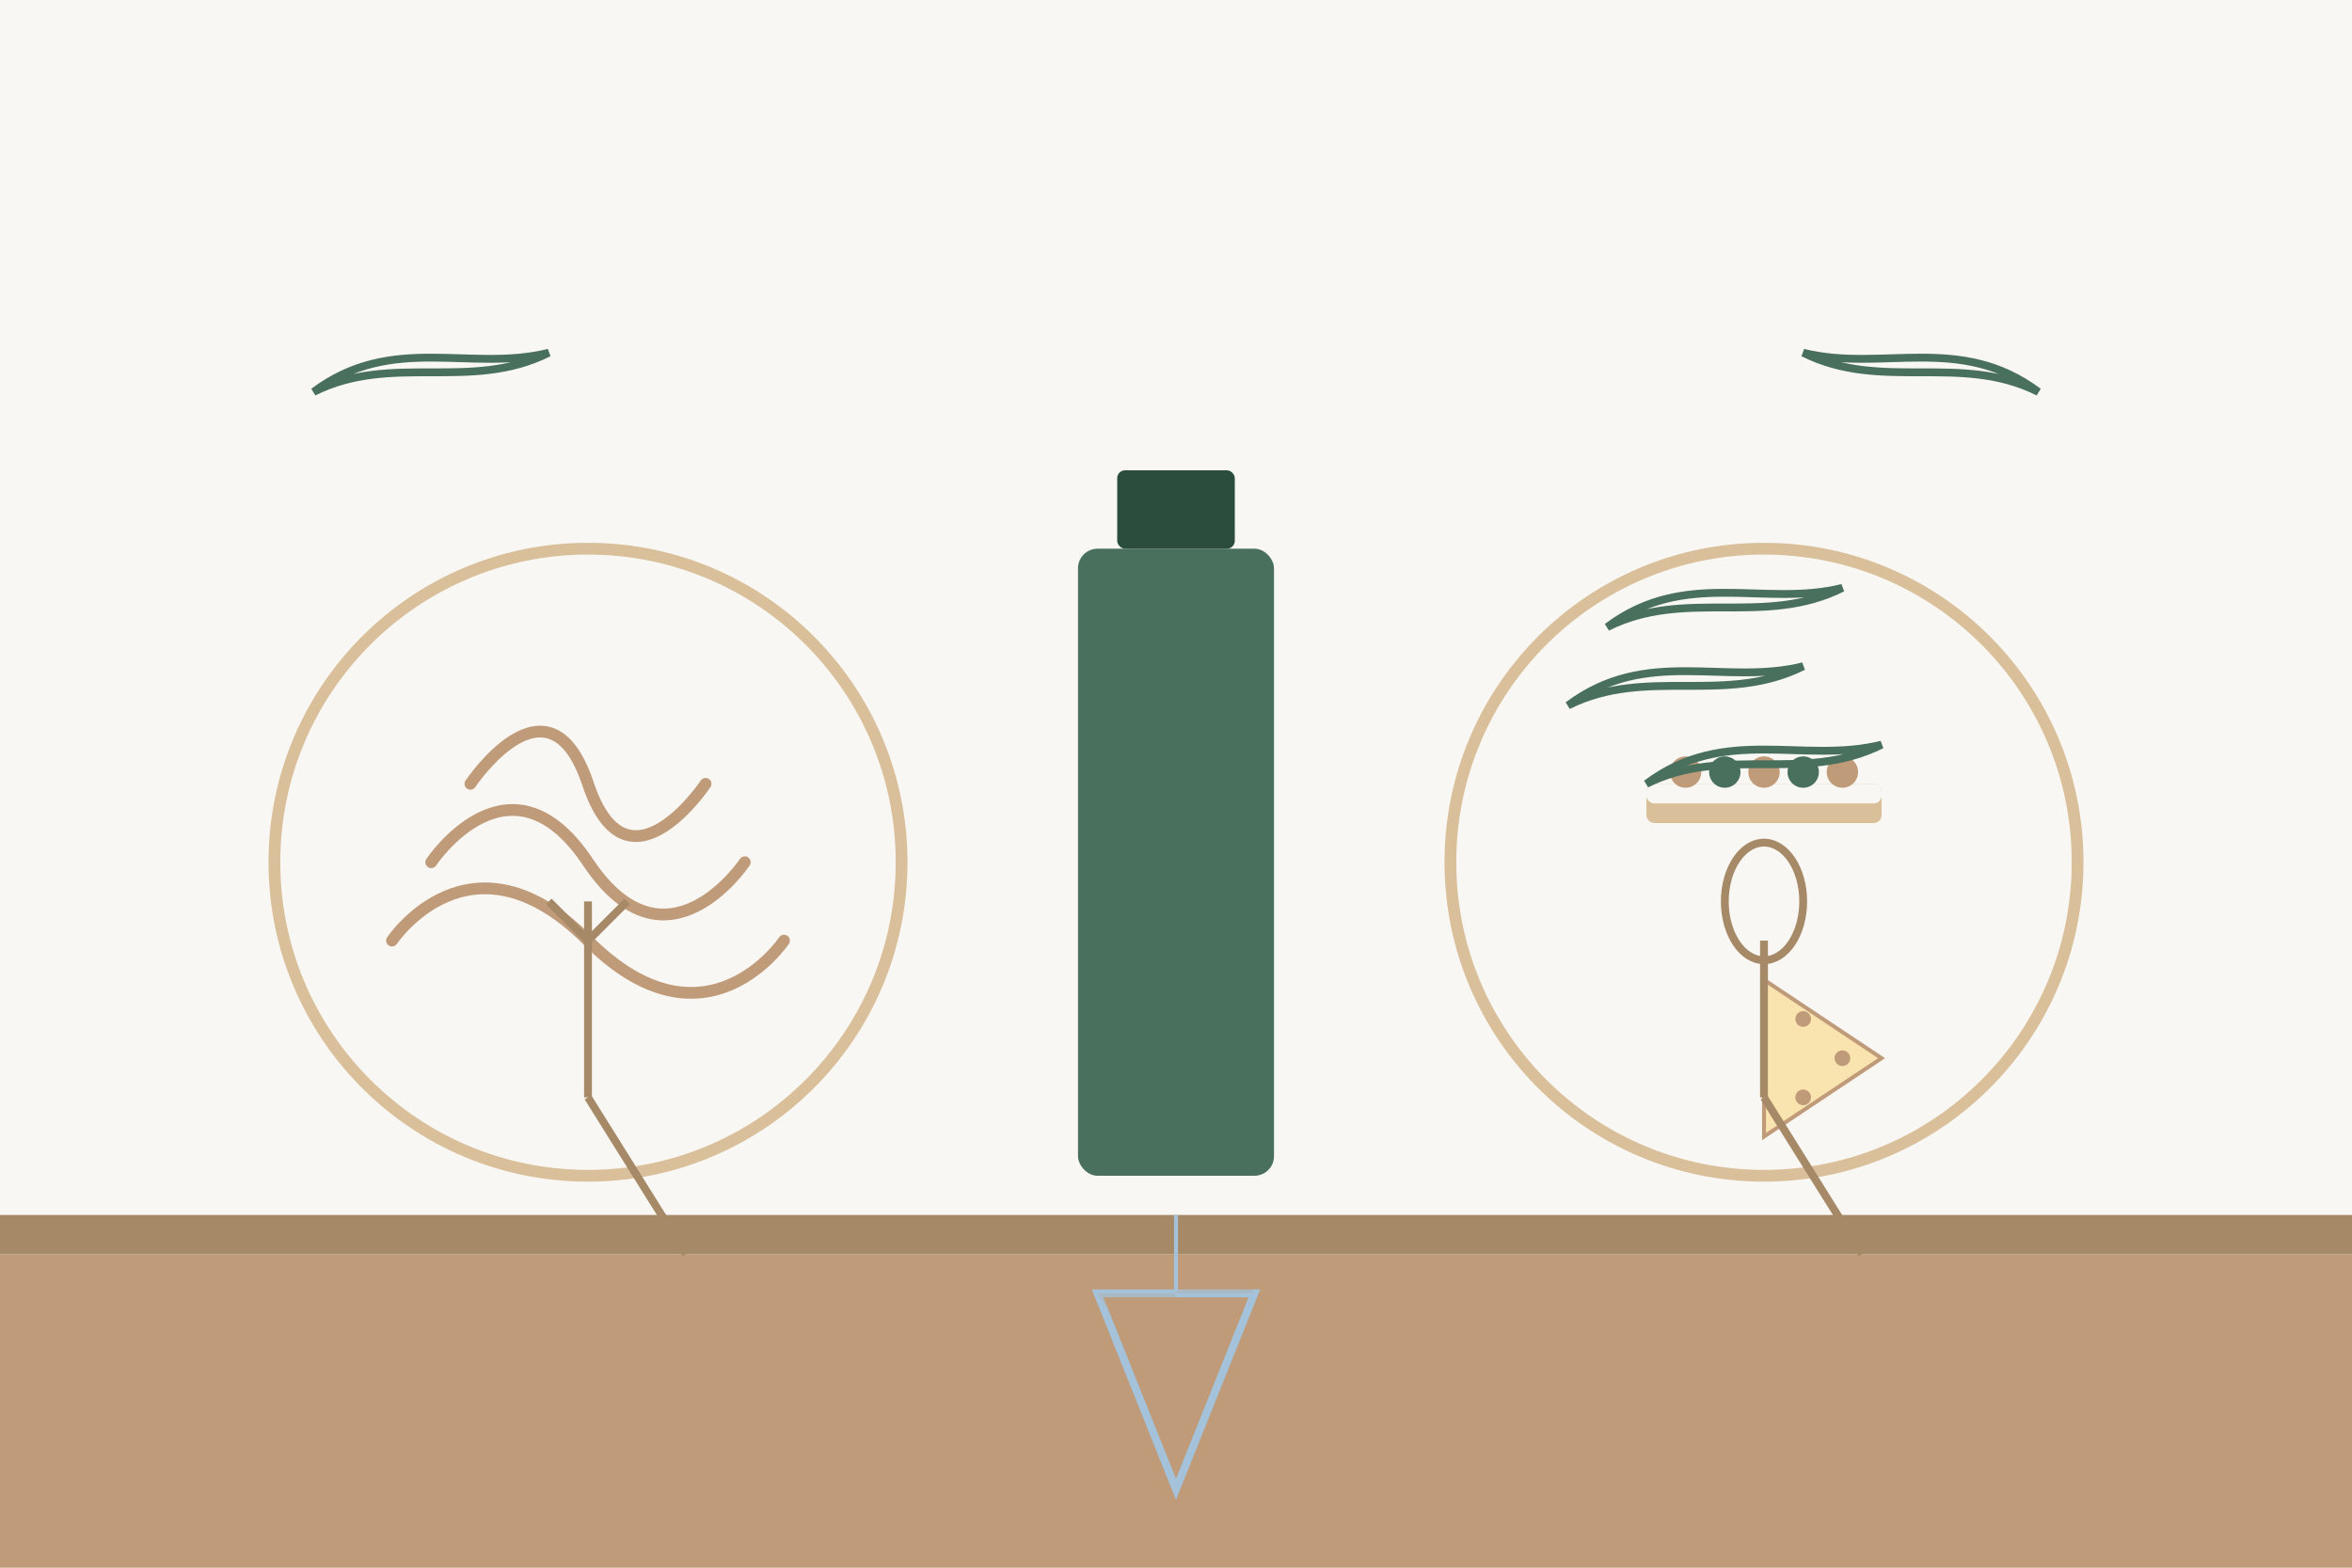 <svg width="600" height="400" viewBox="0 0 600 400" fill="none" xmlns="http://www.w3.org/2000/svg">
  <!-- Italian Wedding Cuisine Image -->
  
  <!-- Background -->
  <rect width="600" height="400" fill="#F9F7F3"/>
  
  <!-- Wooden table -->
  <rect y="320" width="600" height="80" fill="#BF9B7A"/>
  <rect y="310" width="600" height="10" fill="#A68967"/>
  
  <!-- Plate 1 - Pasta -->
  <circle cx="150" cy="220" r="80" fill="#F9F7F3" stroke="#D9BF9A" stroke-width="3"/>
  <path d="M110 220C110 220 130 190 150 220C170 250 190 220 190 220" stroke="#BF9B7A" stroke-width="3" stroke-linecap="round"/>
  <path d="M100 240C100 240 120 210 150 240C180 270 200 240 200 240" stroke="#BF9B7A" stroke-width="3" stroke-linecap="round"/>
  <path d="M120 200C120 200 140 170 150 200C160 230 180 200 180 200" stroke="#BF9B7A" stroke-width="3" stroke-linecap="round"/>
  
  <!-- Plate 2 - Appetizers -->
  <circle cx="450" cy="220" r="80" fill="#F9F7F3" stroke="#D9BF9A" stroke-width="3"/>
  
  <!-- Bruschetta -->
  <rect x="420" y="200" width="60" height="10" rx="2" fill="#D9BF9A"/>
  <rect x="420" y="200" width="60" height="5" rx="2" fill="#F9F7F3"/>
  <circle cx="430" cy="197" r="4" fill="#BF9B7A"/>
  <circle cx="440" cy="197" r="4" fill="#496F5D"/>
  <circle cx="450" cy="197" r="4" fill="#BF9B7A"/>
  <circle cx="460" cy="197" r="4" fill="#496F5D"/>
  <circle cx="470" cy="197" r="4" fill="#BF9B7A"/>
  
  <!-- Olive branch decoration -->
  <path d="M400 180C420 170 440 180 460 170C440 175 420 165 400 180Z" stroke="#496F5D" stroke-width="2"/>
  <path d="M410 160C430 150 450 160 470 150C450 155 430 145 410 160Z" stroke="#496F5D" stroke-width="2"/>
  <path d="M420 200C440 190 460 200 480 190C460 195 440 185 420 200Z" stroke="#496F5D" stroke-width="2"/>
  
  <!-- Wine bottle -->
  <rect x="275" y="140" width="50" height="160" rx="5" fill="#496F5D"/>
  <rect x="285" y="120" width="30" height="20" rx="2" fill="#2B4D3E"/>
  
  <!-- Wine glass -->
  <path d="M300 380L320 330H280L300 380Z" fill="none" stroke="#A4C2D9" stroke-width="2"/>
  <line x1="300" y1="330" x2="300" y2="310" stroke="#A4C2D9" stroke-width="1"/>
  <path d="M280 330C280 330 290 350 300 330C310 310 320 330 320 330" fill="#BF9B7A" fill-opacity="0.2"/>
  
  <!-- Cheese wedge -->
  <path d="M450 250L480 270L450 290L450 250Z" fill="#F9E3AF" stroke="#BF9B7A" stroke-width="1"/>
  <circle cx="460" cy="260" r="2" fill="#BF9B7A"/>
  <circle cx="470" cy="270" r="2" fill="#BF9B7A"/>
  <circle cx="460" cy="280" r="2" fill="#BF9B7A"/>
  
  <!-- Fork -->
  <path d="M175 320L150 280" stroke="#A68967" stroke-width="2"/>
  <path d="M150 240L150 280" stroke="#A68967" stroke-width="2"/>
  <path d="M150 240L140 230" stroke="#A68967" stroke-width="2"/>
  <path d="M150 240L150 230" stroke="#A68967" stroke-width="2"/>
  <path d="M150 240L160 230" stroke="#A68967" stroke-width="2"/>
  
  <!-- Spoon -->
  <path d="M475 320L450 280" stroke="#A68967" stroke-width="2"/>
  <path d="M450 240L450 280" stroke="#A68967" stroke-width="2"/>
  <ellipse cx="450" cy="230" rx="10" ry="15" fill="none" stroke="#A68967" stroke-width="2"/>
  
  <!-- Herbs decoration -->
  <path d="M80 100C100 90 120 100 140 90C120 95 100 85 80 100Z" stroke="#496F5D" stroke-width="2"/>
  <path d="M520 100C500 90 480 100 460 90C480 95 500 85 520 100Z" stroke="#496F5D" stroke-width="2"/>
</svg>